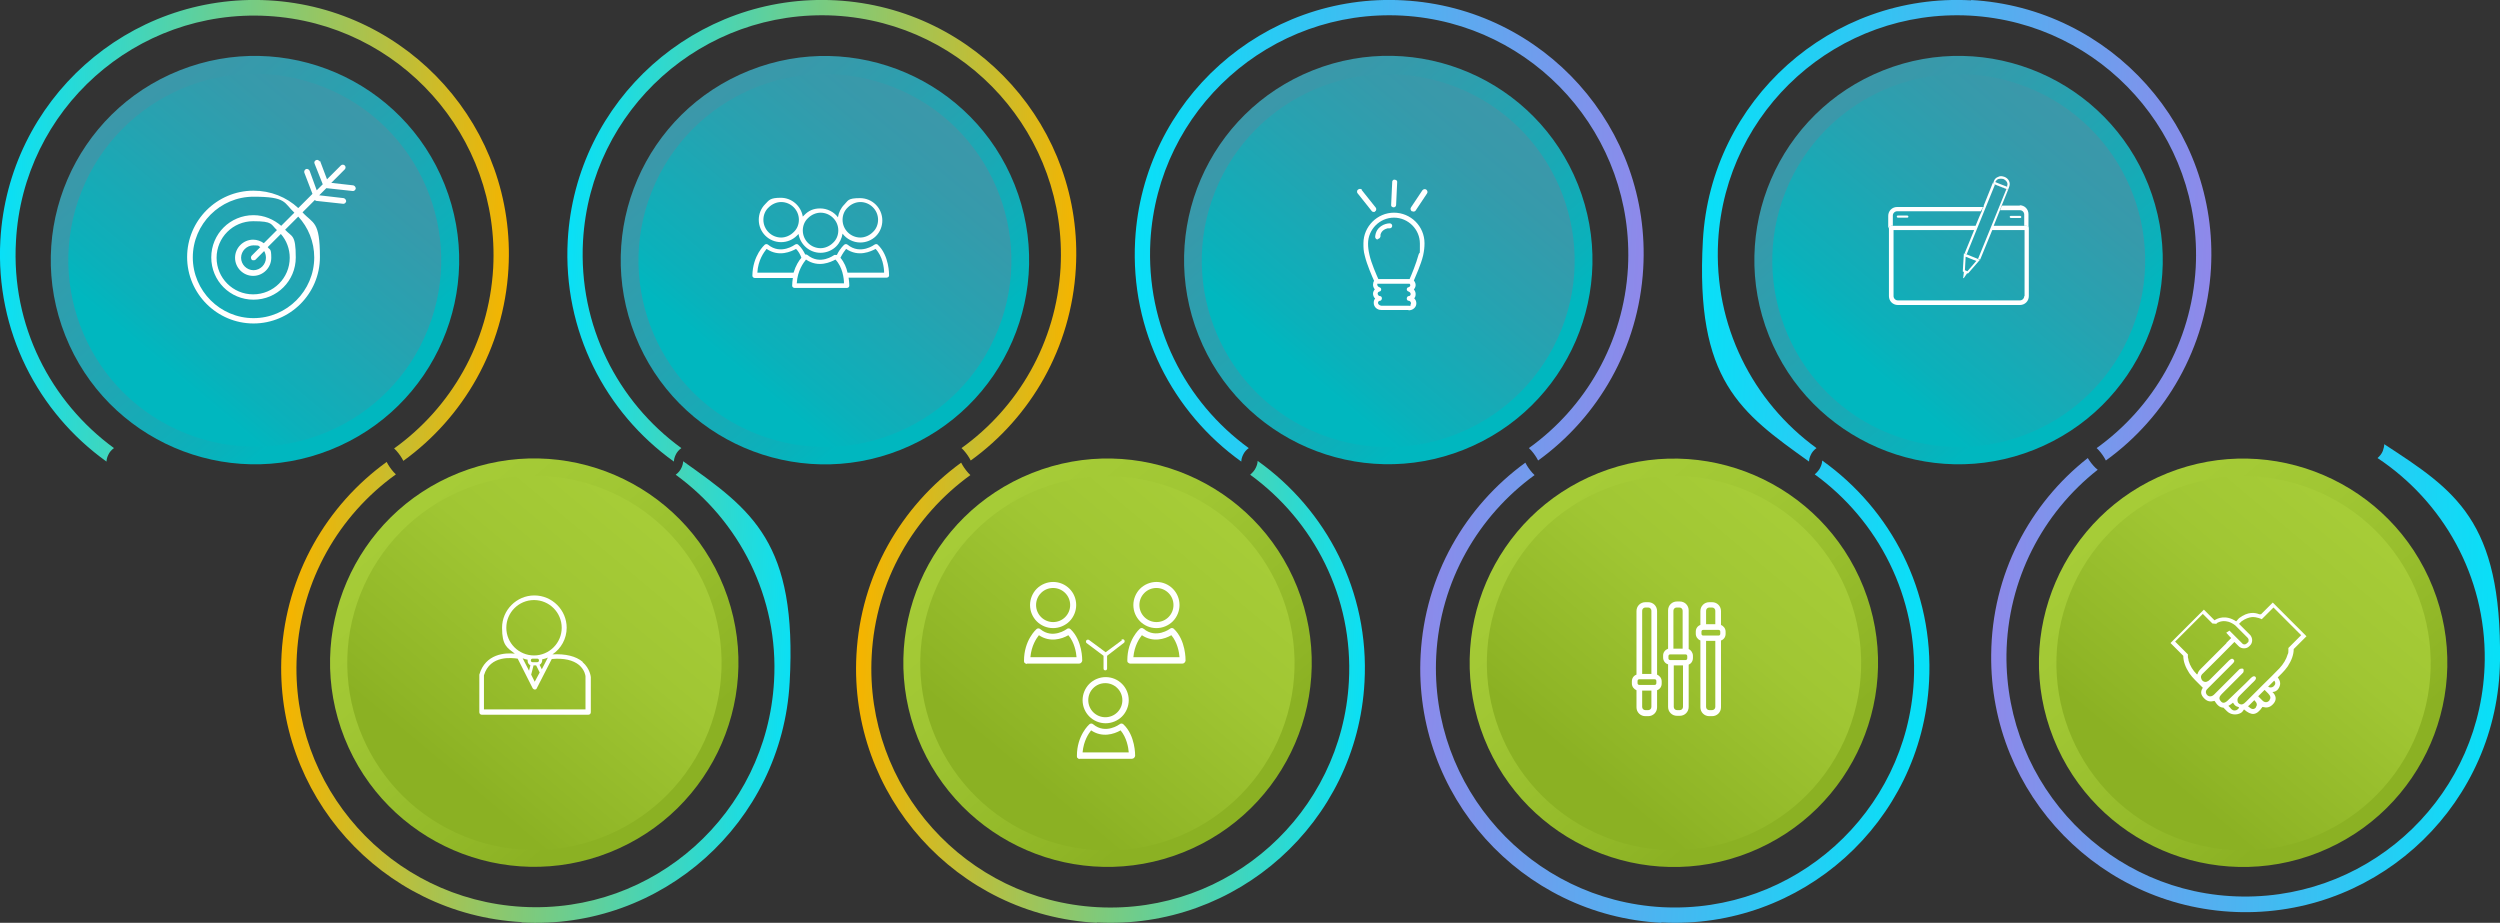<?xml version="1.0" encoding="UTF-8"?>
<svg id="Layer_1" xmlns="http://www.w3.org/2000/svg" xmlns:xlink="http://www.w3.org/1999/xlink" version="1.1" viewBox="0 0 704.1 259.9">
  <rect x="0" y="0" width="704.1" height="259.9" fill="#333333" stroke="none"/>
  <!-- Generator: Adobe Illustrator 29.5.1, SVG Export Plug-In . SVG Version: 2.1.0 Build 141)  -->
  <defs>
    <style>
      .st0 {
        fill: url(#linear-gradient2);
      }

      .st1 {
        fill: url(#linear-gradient1);
      }

      .st2 {
        fill: url(#linear-gradient9);
      }

      .st3 {
        fill: url(#linear-gradient3);
      }

      .st4 {
        fill: url(#linear-gradient6);
      }

      .st5 {
        fill: url(#linear-gradient8);
      }

      .st6 {
        fill: url(#linear-gradient7);
      }

      .st7 {
        fill: url(#linear-gradient5);
      }

      .st8 {
        fill: url(#linear-gradient4);
      }

      .st9 {
        fill: url(#linear-gradient18);
      }

      .st10 {
        fill: url(#linear-gradient13);
      }

      .st11 {
        fill: url(#linear-gradient12);
      }

      .st12 {
        fill: url(#linear-gradient15);
      }

      .st13 {
        fill: url(#linear-gradient16);
      }

      .st14 {
        fill: url(#linear-gradient11);
      }

      .st15 {
        fill: url(#linear-gradient10);
      }

      .st16 {
        fill: url(#linear-gradient17);
      }

      .st17 {
        fill: url(#linear-gradient14);
      }

      .st18 {
        fill: url(#linear-gradient19);
      }

      .st19 {
        fill: url(#linear-gradient);
      }

      .st20 {
        fill: #fff;
      }

      .st21 {
        fill: url(#Nueva_muestra_de_degradado_5);
      }

      .st22 {
        fill: url(#Nueva_muestra_de_degradado_53);
      }

      .st23 {
        fill: url(#Nueva_muestra_de_degradado_51);
      }

      .st24 {
        fill: url(#Nueva_muestra_de_degradado_52);
      }
    </style>
    <linearGradient id="linear-gradient" x1="-181.1" y1="3197.4" x2="-37.7" y2="3197.4" gradientTransform="translate(-135.2 3380.3) rotate(-176.8)" gradientUnits="userSpaceOnUse">
      <stop offset="0" stop-color="#08e0f7"/>
      <stop offset="1" stop-color="#f4b400"/>
    </linearGradient>
    <linearGradient id="linear-gradient1" x1="-345.6" y1="3199.7" x2="-202.3" y2="3199.7" gradientTransform="translate(-132.9 3374.1) rotate(-176.9)" xlink:href="#linear-gradient"/>
    <linearGradient id="Nueva_muestra_de_degradado_5" data-name="Nueva muestra de degradado 5" x1="-505.4" y1="3201.8" x2="-362.1" y2="3201.8" gradientTransform="translate(-132 3367.9) rotate(-177)" gradientUnits="userSpaceOnUse">
      <stop offset="0" stop-color="#08e0f7"/>
      <stop offset="1" stop-color="#8f88ea"/>
    </linearGradient>
    <linearGradient id="Nueva_muestra_de_degradado_51" data-name="Nueva muestra de degradado 5" x1="-736" y1="3209.5" x2="-592.7" y2="3209.5" gradientTransform="translate(-72.2 3391.7) rotate(-179.3)" xlink:href="#Nueva_muestra_de_degradado_5"/>
    <linearGradient id="linear-gradient2" x1="293.6" y1="131.6" x2="436.9" y2="131.6" gradientTransform="translate(-285.4 -85.6) rotate(3.2)" xlink:href="#linear-gradient"/>
    <linearGradient id="linear-gradient3" x1="453.2" y1="122.7" x2="596.5" y2="122.7" gradientTransform="translate(-285.4 -85.6) rotate(3.2)" xlink:href="#linear-gradient"/>
    <linearGradient id="Nueva_muestra_de_degradado_52" data-name="Nueva muestra de degradado 5" x1="612.7" y1="113.8" x2="756.1" y2="113.8" gradientTransform="translate(-285.4 -85.6) rotate(3.2)" xlink:href="#Nueva_muestra_de_degradado_5"/>
    <linearGradient id="Nueva_muestra_de_degradado_53" data-name="Nueva muestra de degradado 5" x1="772.3" y1="104.9" x2="915.7" y2="104.9" gradientTransform="translate(-285.4 -85.6) rotate(3.2)" xlink:href="#Nueva_muestra_de_degradado_5"/>
    <linearGradient id="linear-gradient4" x1="32.5" y1="26.5" x2="99.3" y2="106.2" gradientTransform="translate(32.2 -21.3) rotate(21.7)" gradientUnits="userSpaceOnUse">
      <stop offset="0" stop-color="#3d97a9"/>
      <stop offset=".2" stop-color="#369aab"/>
      <stop offset=".5" stop-color="#25a3b1"/>
      <stop offset=".9" stop-color="#0ab1bb"/>
      <stop offset="1" stop-color="#00b7bf"/>
    </linearGradient>
    <linearGradient id="linear-gradient5" x1="-102" y1="30.6" x2="-41.1" y2="103.4" gradientTransform="translate(115.4 -15.3) rotate(-111.7) scale(1 -1)" xlink:href="#linear-gradient4"/>
    <linearGradient id="linear-gradient6" x1="193.2" y1="26.5" x2="259.9" y2="106.2" gradientTransform="translate(43.6 -80.7) rotate(21.7)" xlink:href="#linear-gradient4"/>
    <linearGradient id="linear-gradient7" x1="-262.7" y1="30.6" x2="-201.7" y2="103.4" gradientTransform="translate(216.7 -164.6) rotate(-111.7) scale(1 -1)" xlink:href="#linear-gradient4"/>
    <linearGradient id="linear-gradient8" x1="512.4" y1="26.5" x2="579.2" y2="106.2" gradientTransform="translate(66.2 -198.7) rotate(21.7)" xlink:href="#linear-gradient4"/>
    <linearGradient id="linear-gradient9" x1="-581.9" y1="30.6" x2="-521" y2="103.4" gradientTransform="translate(417.9 -461.2) rotate(-111.7) scale(1 -1)" xlink:href="#linear-gradient4"/>
    <linearGradient id="linear-gradient10" x1="592.6" y1="139.9" x2="659.4" y2="219.6" gradientTransform="translate(113.8 -220.3) rotate(21.7)" gradientUnits="userSpaceOnUse">
      <stop offset="0" stop-color="#a7cd38"/>
      <stop offset=".4" stop-color="#a0c633"/>
      <stop offset=".9" stop-color="#8fb526"/>
      <stop offset="1" stop-color="#8bb123"/>
    </linearGradient>
    <linearGradient id="linear-gradient11" x1="-764.6" y1="143.8" x2="-703.5" y2="216.8" gradientTransform="translate(536 -559.4) rotate(-111.7) scale(1 -1)" xlink:href="#linear-gradient10"/>
    <linearGradient id="linear-gradient12" x1="351.8" x2="418.5" gradientTransform="translate(54.8 -139.3) rotate(21.7)" xlink:href="#linear-gradient4"/>
    <linearGradient id="linear-gradient13" x1="-421.3" y1="30.6" x2="-360.3" y2="103.4" gradientTransform="translate(316.7 -311.9) rotate(-111.7) scale(1 -1)" xlink:href="#linear-gradient4"/>
    <linearGradient id="linear-gradient14" x1="272.7" y1="139.9" x2="339.5" y2="219.6" gradientTransform="translate(91.1 -102.1) rotate(21.7)" xlink:href="#linear-gradient10"/>
    <linearGradient id="linear-gradient15" x1="-444.7" y1="143.8" x2="-383.6" y2="216.8" gradientTransform="translate(334.4 -262.1) rotate(-111.7) scale(1 -1)" xlink:href="#linear-gradient10"/>
    <linearGradient id="linear-gradient16" x1="432.2" y1="139.9" x2="498.9" y2="219.6" gradientTransform="translate(102.4 -161) rotate(21.7)" xlink:href="#linear-gradient10"/>
    <linearGradient id="linear-gradient17" x1="-604.2" y1="143.8" x2="-543" y2="216.8" gradientTransform="translate(434.9 -410.3) rotate(-111.7) scale(1 -1)" xlink:href="#linear-gradient10"/>
    <linearGradient id="linear-gradient18" x1="111.3" y1="139.9" x2="178" y2="219.6" gradientTransform="translate(79.7 -42.4) rotate(21.7)" xlink:href="#linear-gradient10"/>
    <linearGradient id="linear-gradient19" x1="-283.2" y1="143.8" x2="-222.1" y2="216.8" gradientTransform="translate(232.6 -112.1) rotate(-111.7) scale(1 -1)" xlink:href="#linear-gradient10"/>
  </defs>
  <path class="st19" d="M146.9,259.8c39.5,2.2,73.3-28.1,75.5-67.6s-10.6-48.5-30-62.3c0,.6-.2,1.3-.5,1.9-.3.7-.9,1.4-1.6,1.9,17.9,13,29.1,34.5,27.7,58.2-2.1,37.1-33.8,65.6-70.9,63.5-37.1-2.1-65.6-33.8-63.5-70.9,1.2-21.1,11.9-39.4,27.9-50.9-.2-.2-.4-.4-.6-.6-.8-.9-1.5-1.9-2-2.9-16.9,12.2-28.3,31.7-29.6,54.1-2.2,39.5,28.1,73.3,67.6,75.5Z"/>
  <path class="st1" d="M308.9,259.8c39.5,2.1,73.3-28.2,75.4-67.7,1.4-25.5-10.7-48.5-30.1-62.3,0,.6-.2,1.3-.5,1.9-.3.7-.9,1.4-1.6,2,17.9,13,29.1,34.5,27.8,58.2-2,37.1-33.7,65.6-70.8,63.6s-65.6-33.7-63.6-70.8c1.1-21.1,11.9-39.4,27.8-50.9-.2-.2-.4-.4-.6-.6-.8-.9-1.5-1.9-2-2.9-16.9,12.3-28.3,31.7-29.5,54.2-2.1,39.5,28.2,73.3,67.7,75.4Z"/>
  <path class="st21" d="M467.9,259.8c39.5,2.1,73.3-28.2,75.4-67.8,1.4-25.5-10.7-48.5-30.1-62.3,0,.6-.2,1.3-.5,1.9-.3.7-.9,1.4-1.6,2,17.9,13,29.1,34.5,27.9,58.2-2,37.1-33.7,65.6-70.8,63.7-37.1-2-65.6-33.7-63.7-70.8,1.1-21.1,11.9-39.4,27.7-50.9-.2-.2-.4-.4-.6-.6-.8-.9-1.5-1.9-2-2.9-16.9,12.3-28.3,31.7-29.5,54.2-2.1,39.5,28.2,73.3,67.8,75.4Z"/>
  <path class="st23" d="M631.5,256.9c39.6.5,72.1-31.2,72.6-70.8s-12.7-48-32.6-61c0,.6-.2,1.3-.4,1.9-.3.8-.9,1.5-1.5,2,18.4,12.2,30.5,33.2,30.2,57-.5,37.2-31,66.9-68.2,66.5s-66.9-31-66.5-68.2c.3-21.1,10.3-39.9,25.7-52-.2-.2-.4-.3-.6-.5-.9-.9-1.6-1.8-2.2-2.8-16.4,12.9-27,32.8-27.2,55.3-.5,39.6,31.2,72.1,70.8,72.6Z"/>
  <path class="st0" d="M75.7.1C36.1-2.1,2.3,28.2.1,67.7c-1.4,25.5,10.6,48.5,29.9,62.3,0-.6.2-1.3.5-1.9.3-.7.9-1.4,1.6-1.9C14.3,113.2,3.1,91.7,4.5,67.9,6.5,30.8,38.3,2.4,75.4,4.5c37.1,2.1,65.5,33.8,63.5,71-1.2,21.1-12,39.4-27.9,50.8.2.2.4.4.6.6.8.9,1.5,1.9,2,2.9,16.9-12.2,28.3-31.7,29.6-54.1C145.5,36.1,115.2,2.3,75.7.1Z"/>
  <path class="st3" d="M235.5.1c-39.5-2.2-73.4,28.1-75.6,67.6-1.4,25.5,10.6,48.5,29.9,62.3,0-.6.2-1.3.5-1.9.3-.7.9-1.4,1.6-1.9-17.9-13-29-34.5-27.7-58.3,2.1-37.1,33.8-65.5,71-63.5,37.1,2.1,65.5,33.8,63.5,71-1.2,21.1-12,39.4-27.9,50.8.2.2.4.4.6.6.8.9,1.5,1.9,2,2.9,16.9-12.2,28.3-31.7,29.6-54.1C305.3,36.1,275,2.3,235.5.1Z"/>
  <path class="st24" d="M395.3.1c-39.5-2.2-73.4,28.1-75.6,67.6-1.4,25.5,10.6,48.5,29.9,62.3,0-.6.2-1.3.5-1.9.3-.7.9-1.4,1.6-1.9-17.9-13-29-34.5-27.7-58.3,2.1-37.1,33.8-65.5,71-63.5,37.1,2.1,65.5,33.8,63.5,71-1.2,21.1-12,39.4-27.9,50.8.2.2.4.4.6.6.8.9,1.5,1.9,2,2.9,16.9-12.2,28.3-31.7,29.6-54.1C465.1,36.1,434.9,2.3,395.3.1Z"/>
  <path class="st22" d="M555.2.1c-39.5-2.2-73.4,28.1-75.6,67.6s10.6,48.5,29.9,62.3c0-.6.2-1.3.5-1.9.3-.7.9-1.4,1.6-1.9-17.9-13-29-34.5-27.7-58.3,2.1-37.1,33.8-65.5,71-63.5,37.1,2.1,65.5,33.8,63.5,71-1.2,21.1-12,39.4-27.9,50.8.2.2.4.4.6.6.8.9,1.5,1.9,2,2.9,16.9-12.2,28.3-31.7,29.6-54.1,2.2-39.5-28.1-73.4-67.6-75.6Z"/>
  <g>
    <g>
      <circle class="st8" cx="71.8" cy="73.3" r="57.5" transform="translate(-22 31.7) rotate(-21.7)"/>
      <circle class="st7" cx="71.8" cy="73.3" r="52.5" transform="translate(-22.9 112.9) rotate(-68.3)"/>
    </g>
    <path class="st20" d="M90,45.5c-.2-.4-.6-.6-1-.4-.4.2-.6.6-.4,1l2.3,5.8s0,0,0,0l-1.7,1.7-2-5.5c-.2-.4-.6-.6-1-.5-.4.2-.6.6-.5,1l2.3,6s0,0,0,0l-4,4c-3.3-3.1-7.8-4.9-12.6-4.9-10.3,0-18.7,8.4-18.7,18.7s8.4,18.7,18.7,18.7,18.7-8.4,18.7-18.7-1.9-9.3-4.9-12.6l3.5-3.5c.1.2.3.3.6.3l7.4.8s0,0,0,0c.4,0,.7-.3.8-.7,0-.4-.3-.8-.7-.9l-6.9-.8,2-2s0,0,.1,0l7.4.8s0,0,0,0c.4,0,.7-.3.8-.7,0-.4-.3-.8-.7-.9l-6.2-.7,3.8-3.8c.3-.3.3-.8,0-1.1-.3-.3-.8-.3-1.1,0l-3.9,3.9-2-5.3ZM88.5,72.5c0,9.4-7.7,17.1-17.1,17.1s-17.1-7.7-17.1-17.1,7.7-17.1,17.1-17.1,8.5,1.7,11.5,4.5l-3.7,3.7c-2.1-1.8-4.8-3-7.8-3-6.6,0-11.9,5.3-11.9,11.9s5.3,11.9,11.9,11.9,11.9-5.3,11.9-11.9-1.1-5.7-3-7.8l3.7-3.7c2.8,3,4.5,7.1,4.5,11.5ZM70.8,73.1c.2.2.4.2.6.2s.4,0,.6-.2l2.4-2.4c.3.5.5,1.2.5,1.9,0,1.9-1.6,3.5-3.5,3.5s-3.5-1.6-3.5-3.5,1.6-3.5,3.5-3.5,1.3.2,1.9.5l-2.4,2.4c-.3.3-.3.8,0,1.1ZM74.3,68.5c-.8-.6-1.9-1-3-1-2.8,0-5.1,2.3-5.1,5.1s2.3,5.1,5.1,5.1,5.1-2.3,5.1-5.1-.4-2.1-1-3l3.7-3.7c1.6,1.8,2.5,4.2,2.5,6.7,0,5.7-4.6,10.3-10.3,10.3s-10.3-4.6-10.3-10.3,4.6-10.3,10.3-10.3,4.9.9,6.7,2.5l-3.7,3.7Z"/>
  </g>
  <g>
    <g>
      <circle class="st4" cx="232.4" cy="73.3" r="57.5" transform="translate(-10.7 91.1) rotate(-21.7)"/>
      <circle class="st6" cx="232.4" cy="73.3" r="52.5" transform="translate(78.3 262.2) rotate(-68.3)"/>
    </g>
    <g>
      <path class="st20" d="M223.1,80.4c0,.2,0,.3.2.5.1.1.3.2.5.2h14.7c.4,0,.7-.3.7-.6,0,0,0-1-.2-2.3h10.7c.4,0,.7-.3.7-.6,0-.2.1-5.6-3.2-8.7-.2-.2-.6-.2-.9,0,0,0-4,3-7.6,0-.3-.2-.6-.2-.9,0,0,0-1.2,1-2.1,2.9-.2,0-.5,0-.7,0-.2.1-4,3-7.6,0-.2-.1-.4-.2-.6-.1-.5-1-1.1-2-2-2.8-.2-.2-.6-.2-.9,0,0,0-4,3-7.6,0-.3-.2-.6-.2-.9,0-.1.1-3.4,3-3.5,8.7,0,.2,0,.3.2.5.1.1.3.2.5.2h10.7c-.1.7-.2,1.5-.2,2.3ZM238.3,70.1c3.5,2.4,7,.7,8.3,0,2,2.1,2.4,5.3,2.4,6.7h-10.3c-.3-1.4-.9-2.9-2-4.2.6-1.2,1.2-2,1.6-2.5ZM227,73.1c3.5,2.4,7,.7,8.3,0,2,2.1,2.4,5.3,2.4,6.7h-13.3c.2-3.6,1.9-5.8,2.6-6.7ZM213.3,76.8c.2-3.6,1.9-5.8,2.6-6.7,3.5,2.4,7,.7,8.3,0,.7.7,1.2,1.6,1.5,2.5-.7.8-1.6,2.2-2.2,4.2h-10.3Z"/>
      <path class="st20" d="M213.7,61.9c0,3.5,2.8,6.3,6.3,6.3h0c1.7,0,3.3-.7,4.4-1.8.2-.2.3-.3.5-.5.5,3,3.1,5.3,6.2,5.3h0c1.7,0,3.3-.7,4.4-1.8,1-1,1.6-2.3,1.8-3.6,1.1,1.5,3,2.5,5,2.5h0c1.7,0,3.3-.7,4.4-1.8,1.2-1.2,1.8-2.8,1.8-4.4,0-3.5-2.8-6.3-6.3-6.3s-3.3.7-4.4,1.8c-1,1-1.6,2.3-1.8,3.6-1.1-1.5-3-2.5-5-2.5s-3.3.7-4.4,1.8c-.2.2-.3.3-.5.5-.5-3-3.1-5.3-6.2-5.3s-3.3.7-4.4,1.8c-1.2,1.2-1.8,2.8-1.8,4.4ZM238.8,58.4c.9-.9,2.2-1.5,3.5-1.5,2.7,0,5,2.2,5,5,0,1.3-.5,2.6-1.5,3.5-.9.9-2.2,1.5-3.5,1.5h0c-2.7,0-5-2.2-5-5,0-1.3.5-2.6,1.5-3.5ZM227.6,61.4c.9-.9,2.2-1.5,3.5-1.5,2.7,0,5,2.2,5,5,0,1.3-.5,2.6-1.5,3.5-.9.9-2.2,1.5-3.5,1.5h0c-2.7,0-5-2.2-5-5,0-1.3.5-2.6,1.5-3.5ZM220,56.9c2.7,0,5,2.2,5,5,0,1.3-.5,2.6-1.5,3.5-.9.9-2.2,1.5-3.5,1.5h0c-2.7,0-5-2.2-5-5,0-1.3.5-2.6,1.5-3.5.9-.9,2.2-1.5,3.5-1.5Z"/>
    </g>
  </g>
  <g>
    <g>
      <circle class="st5" cx="551.6" cy="73.3" r="57.5" transform="translate(12 209.1) rotate(-21.7)"/>
      <circle class="st2" cx="551.6" cy="73.3" r="52.5" transform="translate(279.6 558.8) rotate(-68.3)"/>
    </g>
    <g>
      <path class="st20" d="M561.5,51.8c0,0-.1,0-.2-.2,0,0,0,0,0-.1,0,0,0,0,0,.1,0,0,0,.1.2.2l3.8,1.5s0,0,.1,0c0,0,0,0-.1,0l-3.8-1.5Z"/>
      <path class="st20" d="M532.6,63.6h.5v-2.9c0-.7.6-1.2,1.2-1.2h23.7v-.3c.1,0,.5-.9.5-.9h-24.2c-1.4,0-2.5,1.1-2.5,2.5v3.9s0,0,0,0h0c0-.1,0-.2,0-.3,0-.3.3-.6.6-.6Z"/>
      <path class="st20" d="M568.9,57.9h-5.1l-.5,1.3h5.6c.7,0,1.2.6,1.2,1.2v3.2h.6c.3,0,.6.3.6.6h0s0,0,0,0v-3.9c0-1.4-1.1-2.5-2.5-2.5Z"/>
      <path class="st20" d="M570.7,63.6h-9.2l1.8-4.5.5-1.3,1.9-4.7c0,0,0,.1-.2.2,0,0,0,0-.1,0s0,0-.1,0l-3.8-1.5c0,0-.1,0-.2-.2,0,0,0,0,0-.1,0,0,0,0,0-.1l-2.6,6.5v.3c-.1,0-.5.9-.5.9v.3c-.1,0-1.8,4.2-1.8,4.2h-23.8c-.3,0-.6.3-.6.6,0,0,0,0,0,0h0v19.2c0,1.4,1.1,2.5,2.5,2.5h34.4c1.4,0,2.5-1.1,2.5-2.5v-19.2h0c0-.3-.3-.6-.6-.6ZM570.1,83.4c0,.7-.6,1.2-1.2,1.2h-34.4c-.7,0-1.2-.6-1.2-1.2v-18.6h22.7l-2.7,6.6s0,0,0,0l.6.2h0s0,0,0,0l8-19.7,3.2,1.3-8,19.7s0,0,0,0l.6.2h0s0,0,0,0l3.4-8.3h9.1v18.6Z"/>
      <path class="st20" d="M534.2,61c0,.2.2.3.3.3h2.7c.2,0,.3-.2.3-.3s-.2-.3-.3-.3h-2.7c-.2,0-.3.2-.3.3Z"/>
      <path class="st20" d="M566.3,61.4h2.7c.2,0,.3-.2.3-.3s-.2-.3-.3-.3h-2.7c-.2,0-.3.2-.3.3s.2.3.3.3Z"/>
      <path class="st20" d="M561.3,51.5s0,0,0,.1c0,0,0,.1.2.2l3.8,1.5s0,0,.1,0,0,0,.1,0c0,0,.1,0,.2-.2h0l.2-.6c.4-1-.2-2.3-1.4-2.7-.6-.2-1.2-.3-1.7,0-.6.2-1,.6-1.2,1.1l-.2.6s0,0,0,0h0s0,0,0,.1ZM562.1,51.1c.1-.3.4-.6.8-.7.4-.1.9-.1,1.3,0,.9.4,1.4,1.2,1.1,1.9v.3c-.1,0-3.3-1.3-3.3-1.3v-.3Z"/>
      <path class="st20" d="M552.8,76.5h.2c0,.1,0,.1.1.2l-.2,1.6c0,0,.1.1.2,0l.9-1.3s0,0,.1,0h.2c0,0,3.3-3.8,3.3-3.8h0s-.6-.3-.6-.3l-3.2-1.3h0l-.6-.2h-.1c0,0-.3,5-.3,5ZM554.1,76.4c-.3-.1-.5-.2-.7-.3l.2-3.8,3,1.2-2.5,2.9Z"/>
    </g>
  </g>
  <g>
    <g>
      <circle class="st15" cx="631.8" cy="186.7" r="57.5" transform="translate(-24.3 246.8) rotate(-21.7)"/>
      <circle class="st14" cx="631.8" cy="186.7" r="52.7" transform="translate(224.8 704.8) rotate(-68.3)"/>
    </g>
    <path class="st20" d="M640.1,169.7l-3.3,3.3c-.2,0-.3,0-.5,0-1.2-.5-3.2-.8-5.7,1.1h0s-.8.9-.8.9c-3-2-5.4-.8-6.1-.3l-3-3-9.4,9.4,3.6,3.6c0,1.6.6,3.2,1.7,4.9.5.7,1,1.3,1.6,1.9.7.7,1.5,1.5,2.2,2.2-.8,1.2-.5,2.1.4,3,.9.9,1.7,1,2.9.7,0,0,0,0,0,0,.8,1.3,1.6,1.9,2.5,1.9.3.3.7.7,1,1,1,1,2.6,1.2,3.9.5.5-.3.6-.6.9-1,2.1,1.8,3.5,1.8,5.2-.7,0,0,0,0,0,0,1.2.3,2,.2,2.9-.7.9-.9,1.2-2,.2-3.2,0,0-.3-.3-.3-.3.7,0,1.3-.4,1.6-.8.8-1.1.8-2.2-.1-3.3.4-.4.8-.8,1.2-1.2.6-.6,1.1-1.2,1.6-1.9,1.1-1.7,1.7-3.3,1.7-4.9l3.6-3.6-9.4-9.4ZM618.7,189.9c-1.1-1.1-1.9-2.4-2.3-3.8,0-.3-.1-.6-.2-1,0-.3,0-.6,0-.8l-3.6-3.6,7.8-7.8,2.5,2.5.2.2h0s1.2.1,1.2.1v-.2c.6-.3,2.5-1.4,5.2.6l3.5,3.5c.2.2.3.4.3.7,0,.3,0,.5-.3.7l-.2.2c-.4.4-1,.4-1.3,0l-3.6-3.6-.9.6,1,1.1.4.4c-.4.4-.8.8-1.2,1.2-.1.1-.2.2-.2.3,0,0,0,0,0,0-2.4,2.4-4.8,4.8-7.2,7.2-.5.5-.8,1-.9,1.5ZM630.3,199.7c-.3.3-.6.4-1,.4-.6,0-1-.5-1.2-.8-.2-.2-.3-.3-.5-.5.4-.2.8-.5,1.3-.9.3.4.4.7.9,1,.2.1.5.2.8.3,0,.2-.1.3-.2.4ZM635.4,199.2c-.5.6-1.1.7-1.9,0-.1-.1-.2-.2-.4-.3.2-.1.3-.2.5-.4.4-.4.9-.9,1.3-1.3,0,0,0,0,.1.1.7.7.8,1.3.3,1.9ZM639.2,197.2c-.5.7-1.4.8-2.1,0-.4-.4-.7-.7-1.1-1.1.6-.6,1.2-1.2,1.8-1.8.3.3.7.7,1,1,.7.7.8,1.3.4,1.8ZM640.7,192.8c-.3.7-1.1,1-1.7.7,0,0-.1,0-.2-.1.6-.6,1.2-1.2,1.7-1.7.3.3.4.7.2,1.2ZM644.5,182.5c0,.3,0,.6,0,.8,0,.3,0,.7-.2,1-.4,1.4-1.2,2.7-2.3,3.9-1.5,1.6-3,3-4.6,4.6-1.6,1.6-3.2,3.2-4.8,4.8-.3.3-.7.7-1.2.8-.4,0-.7-.1-1-.4-.2-.2-.3-.8-.2-1.2.1-.4.5-.8.8-1.1.7-.7,1.5-1.5,2.2-2.2.4-.4.7-.7,1.1-1.1.4-.4,1.5-1.2.9-1.8-.6-.5-1.4.5-1.7.8-.4.4-.7.7-1.1,1.1-1.7,1.6-3.4,3.3-5.1,4.9-.8.7-1.4.7-1.9,0-.5-.6-.4-1.2.3-1.9,1.9-1.9,3.8-3.8,5.7-5.7.3-.3.5-.4.5-.9,0-.3,0-.6-.4-.6-.5,0-.8.1-1.1.5-2.3,2.3-4.5,4.5-6.8,6.8-.7.7-1.6.7-2.1,0-.4-.6-.3-1.2.4-1.8,2.3-2.3,4.6-4.6,6.9-6.9.4-.4.7-.8.2-1.2-.4-.4-.8,0-1.2.3-1.8,1.8-3.5,3.5-5.3,5.3-.2.2-.5.5-.8.6-.6.4-1.5,0-1.7-.7-.3-.7,0-1.2.5-1.6,2.9-2.9,5.9-5.8,8.8-8.8l1.2,1.2c.4.4.9.6,1.5.6s1.1-.2,1.5-.6l.2-.2c.4-.4.6-.9.6-1.5,0-.5-.2-1-.5-1.4l-2.7-2.7h0l-.5-.5.7-.7c1.1-.8,2.1-1.1,2.9-1.2,1.5-.1,2.8.6,2.8.6l.8-.8,2.5-2.5,7.8,7.8-3.6,3.6Z"/>
  </g>
  <g>
    <g>
      <circle class="st11" cx="391" cy="73.3" r="57.5" transform="translate(.6 149.7) rotate(-21.7)"/>
      <circle class="st10" cx="391" cy="73.3" r="52.5" transform="translate(178.3 409.6) rotate(-68.3)"/>
    </g>
    <g>
      <path class="st20" d="M384,68.6c0,1.1,0,2.1.4,3.5.6,2.5,2.1,5.9,2.6,7-.2.3-.3.7-.3,1.1,0,.5.2.9.5,1.3-.3.3-.5.8-.5,1.2,0,.5.2,1,.6,1.4-.3.3-.4.7-.4,1.2,0,1.1.9,2,2.1,2h7.7c0,.1,0,.1,0,.1.6,0,1.2-.2,1.6-.6.4-.4.6-.8.6-1.4,0-.5-.2-1-.6-1.4.3-.3.4-.7.4-1.2,0-.5-.2-.9-.5-1.3.3-.3.5-.8.5-1.2,0-.5-.2-.9-.5-1.3.5-1.2,2-4.5,2.6-7,.3-1.4.4-2.4.4-3.5,0-4.8-3.9-8.6-8.6-8.6s-8.6,3.9-8.6,8.6ZM397.4,85.9c-.2.2-.4.3-.7.2h-7.7c-.5-.1-.9-.4-.9-.8,0-.3.2-.6.6-.6.3,0,.5-.4.5-.7,0-.3-.2-.6-.5-.6-.4,0-.7-.4-.7-.7,0-.3.2-.5.5-.6.3,0,.5-.3.5-.6,0-.3-.2-.5-.5-.6-.3-.1-.6-.4-.6-.7,0-.1,0-.2,0-.3h9.1c.1.1.2.3.2.4,0,.3-.2.5-.5.6-.3,0-.5.3-.5.6,0,.3.2.5.5.6.3.1.6.4.6.7,0,.3-.2.6-.6.6-.3,0-.5.4-.5.7,0,.3.2.6.5.6.4,0,.7.4.7.7,0,.2-.1.3-.2.4ZM392.6,61.3c4,0,7.3,3.3,7.3,7.3s0,1.9-.4,3.2c-.6,2.3-2,5.7-2.5,6.8h-8.8c-.5-1.1-2-4.5-2.5-6.8-.3-1.3-.4-2.2-.4-3.2,0-4,3.3-7.3,7.3-7.3Z"/>
      <path class="st20" d="M383.6,53.5c-.1-.2-.3-.3-.5-.3-.2,0-.4,0-.6.2-.2.1-.3.3-.3.5,0,.2,0,.4.2.6l3.9,4.9c.1.2.4.3.6.3s0,0,0,0h0c.2,0,.3,0,.4-.2.2-.1.3-.3.3-.5,0-.2,0-.4-.2-.6l-3.9-4.9ZM387,59s0,0,0,0c0,0,0,0,0,0l-3.9-4.9s0,0,0,0c0,0,0,0,0,0,0,0,0,0,0,0s0,0,0,0c0,0,0,0,0,0l3.9,4.9s0,0,0,0c0,0,0,0,0,0Z"/>
      <path class="st20" d="M397.7,59.5h0c.1,0,.3.1.4.1h0c.2,0,.5-.1.6-.3l3.2-4.8c.1-.2.2-.4.1-.6,0-.2-.2-.4-.3-.5-.2-.1-.4-.2-.6-.1-.2,0-.4.2-.5.3l-3.2,4.8c-.1.2-.2.4-.1.6,0,.2.2.4.3.5ZM398,58.8l3.2-4.8s0,0,0,0c0,0,0,0,0,0,0,0,0,0,0,0,0,0,0,0,0,0l-3.2,4.8s0,0,0,0,0,0,0,0c0,0,0,0,0,0,0,0,0,0,0,0Z"/>
      <path class="st20" d="M392.5,58.4h0c.4,0,.7-.3.7-.7l.3-6.4c0-.2,0-.4-.2-.5s-.3-.2-.5-.2c-.2,0-.4,0-.5.2-.2.1-.2.3-.2.5l-.3,6.4c0,.2,0,.4.2.5.1.1.3.2.5.2h0ZM392.4,57.6l.3-6.4s0,0,0,0c0,0,0,0,0,0,0,0,0,0,0,0,0,0,0,0,0,0l-.3,6.4c0,0,0,.1-.1.1h0s0,0,0,0c0,0,0,0,0,0Z"/>
      <path class="st20" d="M388,67.3h0c.4,0,.7-.3.8-.7,0-.2,0-.4,0-.5.3-1.2,1.3-1.6,2-1.8.4,0,.6,0,.6,0,.4,0,.7-.3.7-.7,0-.4-.3-.7-.7-.7-1.3,0-3.9.9-4.1,3.8,0,.4.3.7.7.8Z"/>
    </g>
  </g>
  <g>
    <g>
      <circle class="st17" cx="311.9" cy="186.7" r="57.5" transform="translate(-46.9 128.5) rotate(-21.7)"/>
      <circle class="st12" cx="311.9" cy="186.7" r="52.7" transform="translate(23.1 407.6) rotate(-68.3)"/>
    </g>
    <g>
      <path class="st20" d="M316,180.3l-4.6,3.4-4.6-3.4c-.2-.2-.6-.2-.8,0-.2.2-.2.6,0,.8l4.8,3.6v3.6c0,.3.2.5.5.5s.5-.2.5-.5v-3.6l4.8-3.7c.2-.2.2-.6,0-.8-.2-.2-.5-.2-.8,0Z"/>
      <path class="st20" d="M292,165.8c-1.2,1.2-1.9,2.9-1.9,4.6,0,3.6,2.9,6.5,6.5,6.5h0c1.7,0,3.4-.7,4.6-1.9,1.2-1.2,1.9-2.9,1.9-4.6,0-3.6-2.9-6.5-6.5-6.5-1.7,0-3.4.7-4.6,1.9ZM301.4,170.4c0,1.3-.5,2.5-1.4,3.4-.9.9-2.1,1.4-3.4,1.4h0c-2.6,0-4.8-2.1-4.8-4.8,0-1.3.5-2.5,1.4-3.4.9-.9,2.1-1.4,3.4-1.4,2.6,0,4.8,2.1,4.8,4.8Z"/>
      <path class="st20" d="M289.2,186.9h14.7c.5,0,.8-.4.9-.8,0-.2.1-5.7-3.3-8.9-.3-.3-.8-.3-1.1,0,0,0-3.9,2.9-7.4,0-.3-.3-.8-.3-1.1,0-.1.1-3.5,3.1-3.5,8.9,0,.2,0,.5.2.6.2.2.4.3.6.3ZM292.6,178.9c3.1,2.1,6.4,1.1,8.3,0,1.7,2,2.2,4.8,2.3,6.2h-13c.3-3.3,1.7-5.3,2.4-6.2Z"/>
      <path class="st20" d="M325.7,176.9h0c1.7,0,3.4-.7,4.6-1.9,1.2-1.2,1.9-2.9,1.9-4.6,0-3.6-2.9-6.5-6.5-6.5-1.7,0-3.4.7-4.6,1.9s-1.9,2.9-1.9,4.6c0,3.6,2.9,6.5,6.5,6.5ZM322.3,167c.9-.9,2.1-1.4,3.4-1.4,2.6,0,4.8,2.1,4.8,4.8,0,1.3-.5,2.5-1.4,3.4-.9.9-2.1,1.4-3.4,1.4h0c-2.6,0-4.8-2.1-4.8-4.8,0-1.3.5-2.5,1.4-3.4Z"/>
      <path class="st20" d="M333.9,186c0-.2.1-5.7-3.3-8.9-.3-.3-.8-.3-1.1,0,0,0-3.9,2.9-7.4,0-.3-.3-.8-.3-1.1,0-.1.1-3.5,3.1-3.5,8.9,0,.2,0,.5.2.6.2.2.4.3.6.3h14.7c.5,0,.8-.4.9-.8ZM319.2,185.1c.3-3.3,1.7-5.3,2.4-6.2,3.1,2.1,6.4,1.1,8.3,0,1.7,2,2.2,4.8,2.3,6.2h-13Z"/>
      <path class="st20" d="M311.4,190.7c-1.7,0-3.4.7-4.6,1.9-1.2,1.2-1.9,2.9-1.9,4.6,0,3.6,2.9,6.5,6.5,6.5h0c1.7,0,3.4-.7,4.6-1.9,1.2-1.2,1.9-2.9,1.9-4.6,0-3.6-2.9-6.5-6.5-6.5ZM314.7,200.6c-.9.9-2.1,1.4-3.4,1.4h0c-2.6,0-4.8-2.1-4.8-4.8,0-1.3.5-2.5,1.4-3.4.9-.9,2.1-1.4,3.4-1.4,2.6,0,4.8,2.1,4.8,4.8,0,1.3-.5,2.5-1.4,3.4Z"/>
      <path class="st20" d="M304,213.7h14.8c.5,0,.8-.4.9-.8,0-.2.1-5.7-3.3-8.9-.3-.3-.8-.3-1.1,0,0,0-3.9,2.9-7.4,0-.3-.3-.8-.3-1.1,0-.1.1-3.5,3.1-3.5,8.9,0,.2,0,.5.2.6.2.2.4.3.6.3ZM307.3,205.7c3.1,2.1,6.4,1.1,8.3,0,1.7,2,2.2,4.8,2.3,6.2h-13c.3-3.3,1.7-5.3,2.4-6.2Z"/>
    </g>
  </g>
  <g>
    <g>
      <circle class="st13" cx="471.4" cy="186.7" r="57.5" transform="translate(-35.6 187.5) rotate(-21.7)"/>
      <circle class="st16" cx="471.4" cy="186.7" r="52.7" transform="translate(123.7 555.7) rotate(-68.3)"/>
    </g>
    <g>
      <path class="st20" d="M460.9,194.4v4.8c0,1.4,1.1,2.5,2.5,2.5h.8c1.4,0,2.5-1.1,2.5-2.5v-4.8c.8-.3,1.3-1,1.3-1.9v-.6c0-.9-.6-1.6-1.3-1.9v-17.9c0-1.4-1.1-2.5-2.5-2.5h-.8c-1.4,0-2.5,1.1-2.5,2.5v17.9c-.8.3-1.3,1-1.3,1.9v.6c0,.9.6,1.6,1.3,1.9ZM463.4,171.1h.8c.5,0,.9.4.9.9v17.8h-2.6v-17.8c0-.5.4-.9.9-.9ZM461.2,191.8c0-.3.2-.5.5-.5h4.3c.3,0,.5.2.5.5v.6c0,.3-.2.5-.5.5h-4.3c-.3,0-.5-.2-.5-.5v-.6ZM464.2,200h-.8c-.5,0-.9-.4-.9-.9v-4.6h2.6v4.6c0,.5-.4.9-.9.9Z"/>
      <path class="st20" d="M469.8,187.3v11.8c0,1.4,1.1,2.5,2.5,2.5h.8c1.4,0,2.5-1.1,2.5-2.5v-11.9c.7-.3,1.2-1,1.2-1.9v-.6c0-.8-.5-1.6-1.2-1.9v-10.9c0-1.4-1.1-2.5-2.5-2.5h-.8c-1.4,0-2.5,1.1-2.5,2.5v10.8c-.8.3-1.4,1-1.4,1.9v.6c0,.9.6,1.7,1.4,1.9ZM472.2,171.1h.8c.5,0,.9.4.9.9v10.7h-2.6v-10.7c0-.5.4-.9.9-.9ZM469.9,184.8c0-.3.2-.5.5-.5h4.3c.3,0,.5.2.5.5v.6c0,.3-.2.5-.5.5h-4.3c-.3,0-.5-.2-.5-.5v-.6ZM473.1,200h-.8c-.5,0-.9-.4-.9-.9v-11.7h2.6v11.7c0,.5-.4.9-.9.9Z"/>
      <path class="st20" d="M478.9,180.4v18.8c0,1.4,1.1,2.5,2.5,2.5h.8c1.4,0,2.5-1.1,2.5-2.5v-18.8c.8-.3,1.3-1,1.3-1.9v-.6c0-.9-.6-1.6-1.3-1.9v-3.9c0-1.4-1.1-2.5-2.5-2.5h-.8c-1.4,0-2.5,1.1-2.5,2.5v3.9c-.8.3-1.3,1-1.3,1.9v.6c0,.9.6,1.6,1.3,1.9ZM481.4,171.1h.8c.5,0,.9.4.9.9v3.8h-2.6v-3.8c0-.5.4-.9.9-.9ZM479.2,177.9c0-.3.2-.5.5-.5h4.3c.3,0,.5.2.5.5v.6c0,.3-.2.5-.5.5h-4.3c-.3,0-.5-.2-.5-.5v-.6ZM482.2,200h-.8c-.5,0-.9-.4-.9-.9v-18.6h2.6v18.6c0,.5-.4.9-.9.9Z"/>
    </g>
  </g>
  <g>
    <g>
      <circle class="st9" cx="150.5" cy="186.7" r="57.5" transform="translate(-58.4 68.8) rotate(-21.7)"/>
      <circle class="st18" cx="150.5" cy="186.7" r="52.7" transform="translate(-78.6 257.5) rotate(-68.3)"/>
    </g>
    <path class="st20" d="M164.1,186.4c-1.9-1.6-4.8-2.3-8.5-2.1,2.4-1.6,4-4.4,4-7.5,0-5-4.1-9.1-9.1-9.1s-9.1,4.1-9.1,9.1,1.4,5.6,3.6,7.3c-2.7-.3-8.3,0-10,5.9,0,0,0,.1,0,.2v10.4c0,.4.3.7.7.7h30c.4,0,.7-.3.7-.7v-9.9s0,0,0,0c0,0-.2-2.4-2.3-4.2ZM142.6,176.8c0-4.3,3.5-7.8,7.8-7.8s7.8,3.5,7.8,7.8-3.5,7.8-7.8,7.8h0c-4.3,0-7.8-3.5-7.8-7.8ZM150.3,187.4h.7l1,2-1.4,2.6-1-2,.7-2.7ZM149.5,186c0-.3.2-.5.5-.5h1.3c.3,0,.5.2.5.5s-.2.5-.5.5h-1.3c-.3,0-.5-.2-.5-.5ZM152,187.2c.4-.2.7-.7.7-1.2s0-.2,0-.3c.6-.1,1.1-.3,1.6-.5l-1.7,3.3-.6-1.2ZM149.4,187.3l-.4,1.6-1.8-3.5c.5.2.9.3,1.4.4,0,0,0,.2,0,.3,0,.6.3,1,.8,1.3ZM164.9,199.8h-28.6v-9.6c1.7-5.8,8-4.9,9.5-4.7l4.2,8.3c.1.2.4.4.6.4h0c.3,0,.5-.1.6-.4l4.2-8.2c3.4-.3,6,.3,7.7,1.7,1.6,1.4,1.8,3,1.8,3.2v9.2Z"/>
  </g>
</svg>